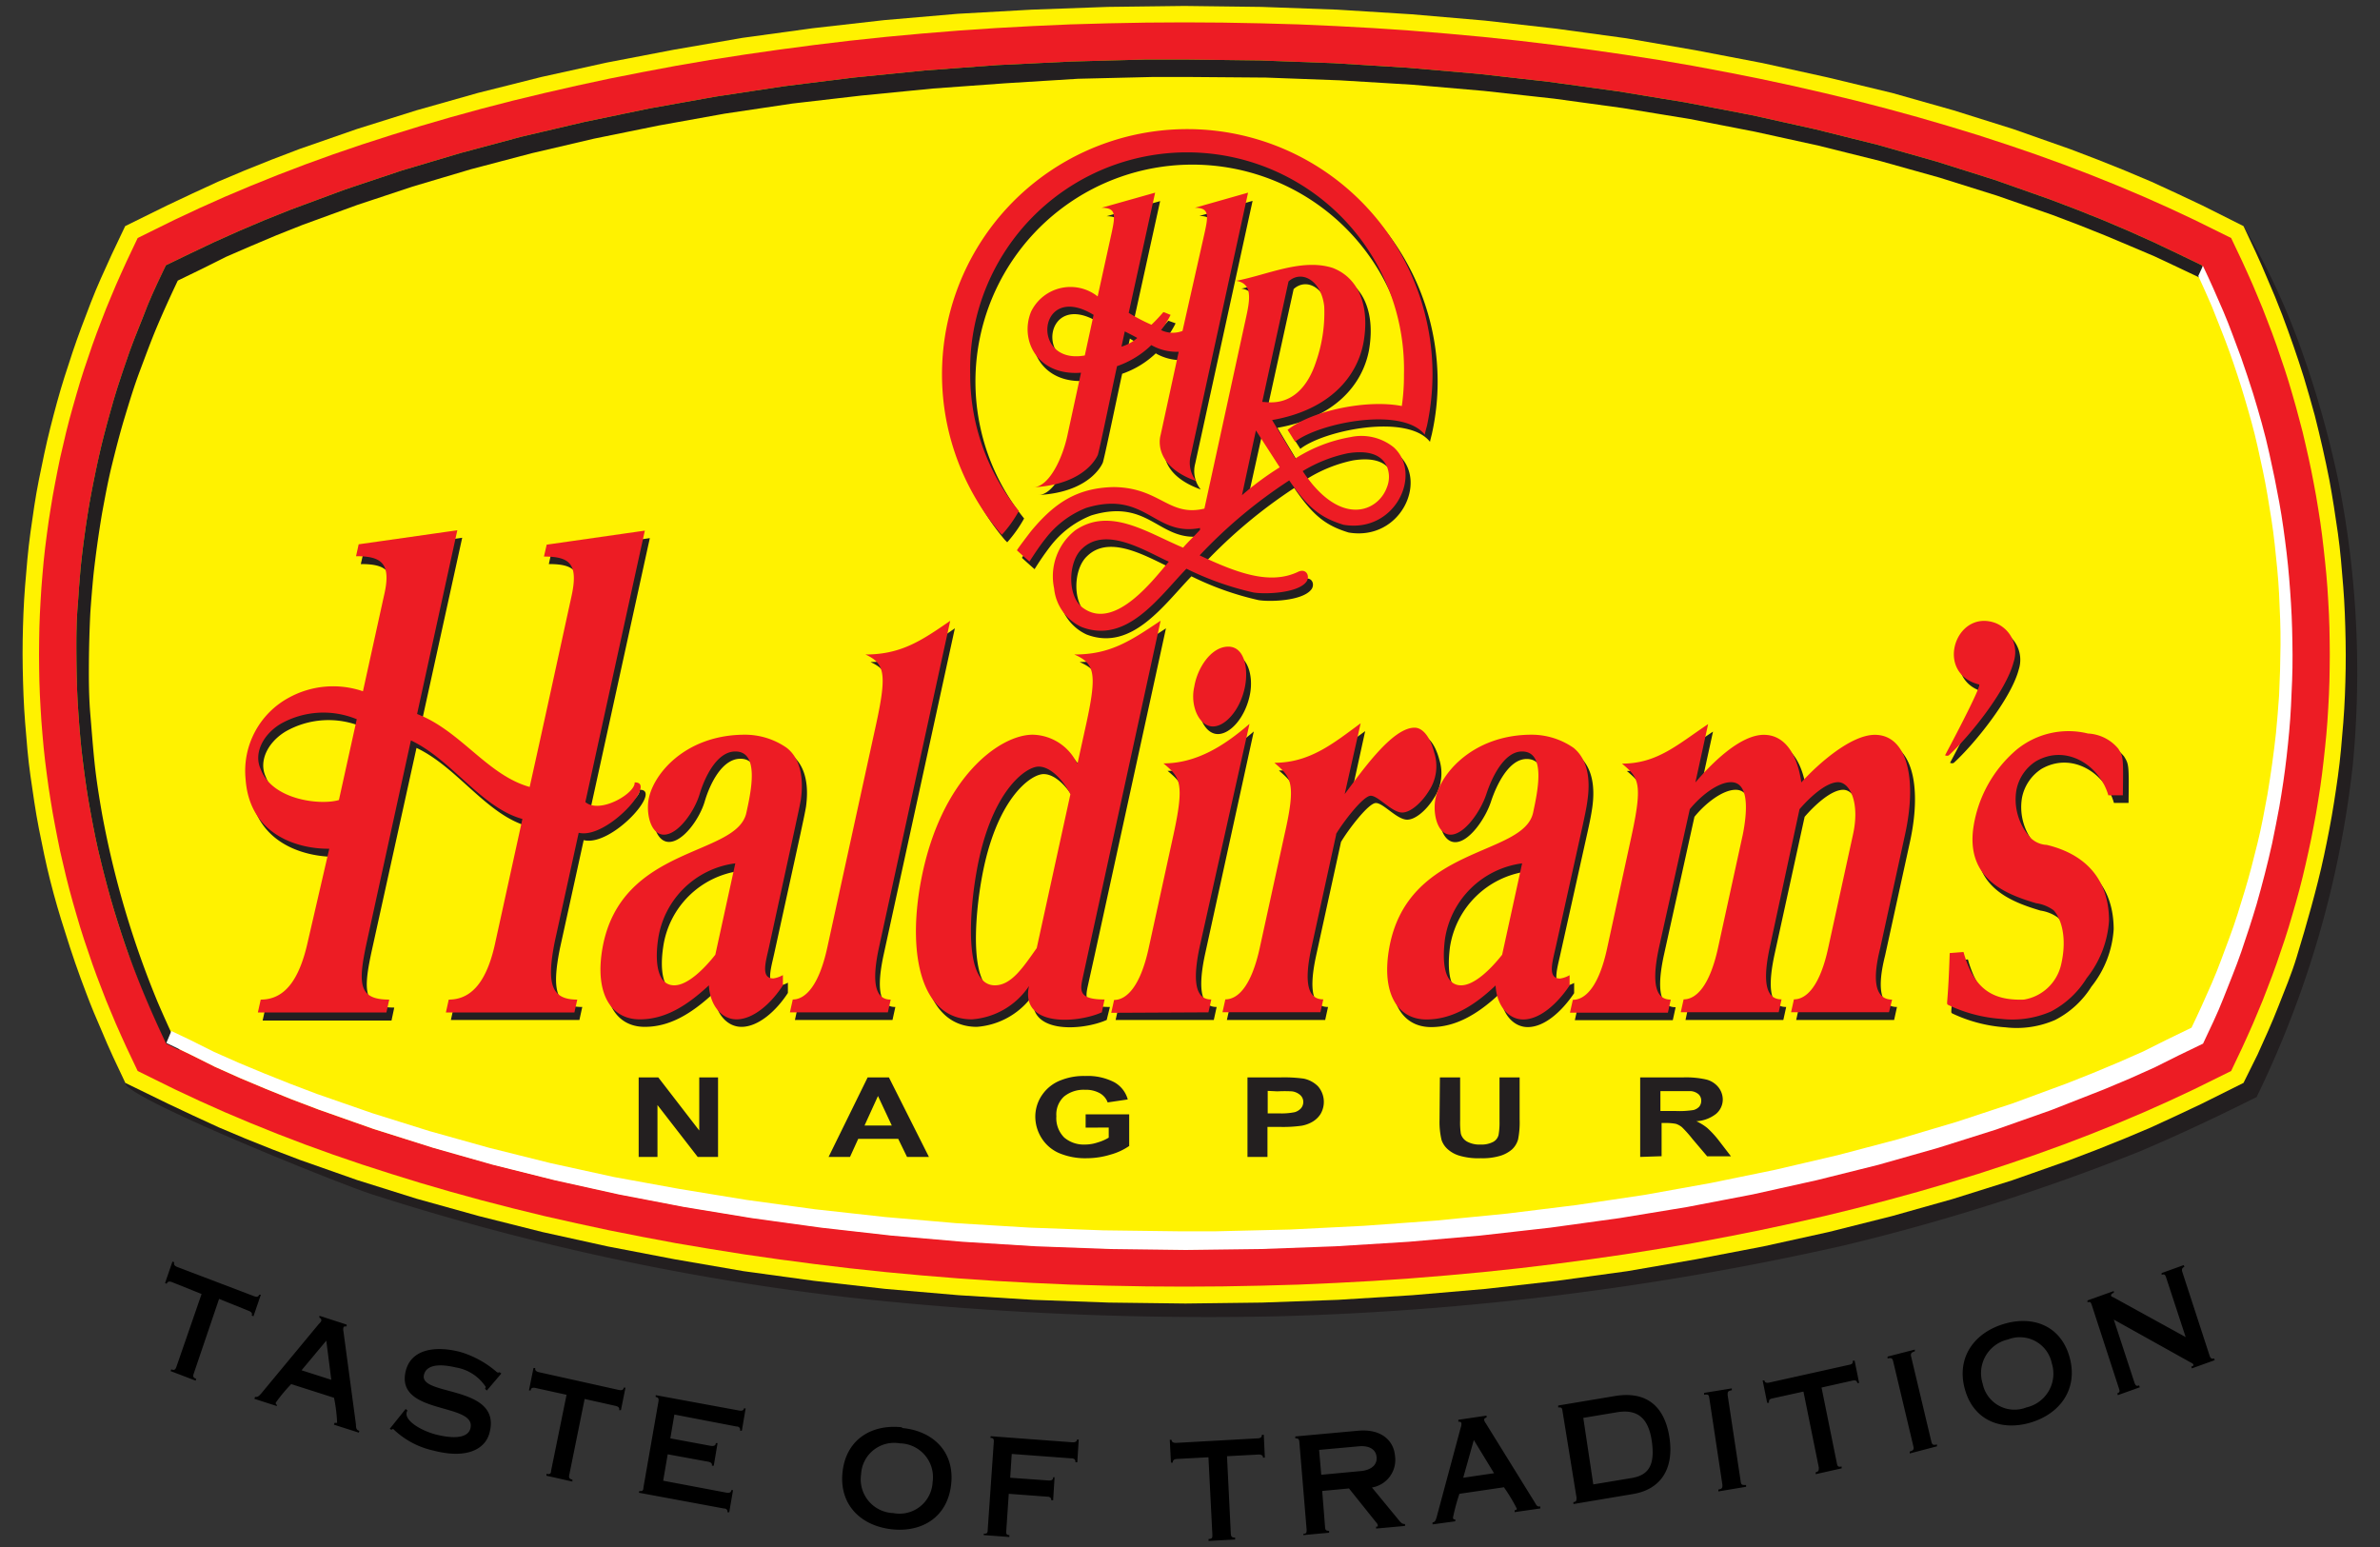 <svg id="Layer_1" data-name="Layer 1" xmlns="http://www.w3.org/2000/svg" width="200" height="130" viewBox="0 0 200 130"><rect x="0" y="0" width="200" height="130" fill="#333333" stroke="none"/><defs><style>.cls-1,.cls-2,.cls-3,.cls-4,.cls-5{fill-rule:evenodd;}.cls-2{fill:#231f20;}.cls-3{fill:#fff200;}.cls-4{fill:#ed1c24;}.cls-5{fill:#fff;}</style></defs><path class="cls-1" d="M183.39,106.89h0c-.08-.24,0-.36.17-.43l-.05-.15-1.86.67,0,.15c.25-.09.3,0,.38.23l1.64,5L177.56,109c-.09,0-.15-.09-.16-.12s0-.17.23-.24l0-.15-2.21.79,0,.16c.23-.09.28,0,.36.23l2.28,7c.08.24.09.33-.14.42l.05.15,1.84-.66-.05-.16c-.23.09-.31,0-.39-.22l-1.74-5.31,6.4,3.57c.18.1.26.12.29.22s-.07.12-.18.16l.05.15,1.92-.69-.05-.15c-.2.07-.3,0-.38-.23Zm-14.65,5.67h0a2.74,2.74,0,0,1,3.68,2,2.91,2.91,0,0,1-2.13,3.71,2.73,2.73,0,0,1-3.68-2A2.9,2.9,0,0,1,168.74,112.56Zm-.36-1.3h0c-2.44.73-4,2.78-3.27,5.46s3.1,3.55,5.54,2.82,4-2.79,3.27-5.47S170.82,110.52,168.38,111.26ZM160.6,114h0c-.06-.25,0-.35.31-.44l0-.15-2.29.59,0,.16c.34-.09.41,0,.47.24l1.7,7.15c.06.24,0,.34-.31.43l0,.16,2.29-.6,0-.16c-.34.09-.41,0-.47-.23Zm-7.53,2.6h0l2.59-.58c.26-.06.38,0,.42.2l.15,0-.38-1.88-.15,0c0,.18,0,.29-.31.35l-6.7,1.49c-.26.06-.39,0-.42-.18l-.15,0,.38,1.88.15,0c0-.2,0-.31.31-.37l2.59-.57,1.29,6.37c0,.25,0,.35-.26.41l0,.16,2.18-.49,0-.16c-.27.07-.35,0-.4-.26Zm-7.89.63h0c0-.25,0-.35.35-.4l0-.16-2.33.38,0,.16c.35-.06.4,0,.44.28l1.1,7.28c0,.25,0,.35-.34.4l0,.16,2.33-.39,0-.15c-.34,0-.41,0-.45-.28Zm-12.13,1.92h0l2.81-.47c1.44-.24,2.61.17,2.94,2.38s-.38,2.93-1.72,3.15l-3.19.53Zm-.57,6.69h0c0,.25,0,.35-.26.39l0,.16,5-.84c2.24-.37,3.48-2,3.07-4.75-.38-2.49-1.8-3.94-4.56-3.49l-4.79.8,0,.16c.26,0,.32,0,.36.29Zm-10.19,2h0l0-.16c-.1,0-.18,0-.19-.15a16.67,16.67,0,0,1,.54-2l3.74-.55a14.47,14.47,0,0,1,1.08,1.79c0,.06,0,.12-.18.14l0,.16,2.16-.31,0-.16c-.23,0-.28,0-.48-.37l-4.1-6.62a.73.73,0,0,1-.14-.28c0-.08,0-.16.2-.21l0-.16-2.37.35,0,.16c.15,0,.24,0,.26.17a1,1,0,0,1-.07.36l-2,7.44c-.11.39-.17.46-.36.5l0,.16Zm.67-3.66h0l.89-3.17,1.7,2.79Zm-12.11-2.34h0l3.32-.3c.79-.08,1.45.19,1.51.91s-.55,1.1-1.34,1.17l-3.31.31Zm.26,3.45h0l2.25-.21,2.25,2.81c.13.15.16.2.17.3s0,.09-.14.1v.16l2.43-.22v-.16c-.23,0-.33-.09-.5-.3L115.29,125a2.35,2.35,0,0,0,1.94-2.64c-.11-1.34-1.2-2.31-3.11-2.13l-5.27.48v.16c.26,0,.32.07.34.32l.61,7.34c0,.25,0,.35-.28.37V129l2.17-.2v-.16c-.26,0-.32-.06-.34-.31Zm-8-2.92h0l2.64-.14c.26,0,.38.07.39.26h.15l-.09-1.92h-.16c0,.19-.09.29-.36.3l-6.84.38c-.26,0-.38-.07-.39-.26h-.15l.1,1.92h.15c0-.19.09-.29.36-.31l2.64-.14.33,6.51c0,.25,0,.34-.32.36v.16l2.23-.12v-.16c-.28,0-.34-.08-.36-.33Zm-19.88-1.54h0c.26,0,.3.12.28.37L83,128.56c0,.25-.06.34-.33.32V129l2.15.16V129c-.24,0-.28-.11-.26-.36l.21-3.11,3.22.24c.26,0,.36.12.35.3h.16l.12-1.93H88.5c0,.21-.13.29-.39.27l-3.22-.23.13-2,5,.37c.26,0,.37.12.35.33h.16l.12-1.91H90.5c0,.16-.13.24-.39.23l-6.86-.51Zm-7.57.46h0a2.84,2.84,0,0,1,2.71,3.26,2.78,2.78,0,0,1-3.3,2.6,2.84,2.84,0,0,1-2.71-3.26A2.78,2.78,0,0,1,75.67,121.3Zm.14-1.35h0c-2.53-.28-4.71,1-5,3.78s1.6,4.51,4.13,4.79,4.7-1,5-3.79S78.33,120.23,75.81,120Zm-22.11,5.5h0l7.12,1.32c.26,0,.35.16.32.32l.15,0,.32-1.86-.15,0c0,.19-.16.26-.42.21l-5.3-1,.38-2.22,3.39.62c.26.05.36.16.32.34l.16,0,.32-1.9-.15,0c0,.2-.16.27-.42.23l-3.4-.63.34-2,5.2,1c.26,0,.36.16.32.36l.15,0,.32-1.88-.15,0c0,.16-.15.23-.41.18l-7-1.29,0,.15c.24.05.27.15.23.4L54.07,125c0,.25-.1.34-.34.29Zm-4.56-7.88h0l2.59.58c.26.06.35.17.31.36l.15,0,.38-1.89-.15,0c0,.18-.16.25-.42.19l-6.7-1.49c-.26-.06-.35-.18-.31-.35l-.15,0-.38,1.88.15,0c0-.2.16-.26.42-.2l2.59.57-1.3,6.38c0,.24-.11.33-.39.26l0,.16,2.18.49,0-.16c-.27-.06-.31-.17-.26-.41Zm-7-2.14h0l-.16-.11s-.07.07-.21,0a8.27,8.27,0,0,0-3.08-1.7c-2.07-.54-4.14-.26-4.59,1.62-.88,3.71,6,2.61,5.44,4.8-.15.62-.95,1-2.89.52-1.36-.36-2.62-1.19-2.47-1.84,0-.09.06-.13.07-.18l-.15-.13-1.34,1.67.13.07c.06,0,.11-.07.17-.05a7,7,0,0,0,3.39,1.81c2.72.71,4.36-.07,4.71-1.55,1-4-6-3-5.52-4.83.17-.7,1-1,2.67-.61a3.73,3.73,0,0,1,2.52,1.64.52.52,0,0,1-.06.15l.15.15Zm-18.88,2.73h0l-1.87-.6.05-.16c.19,0,.27,0,.52-.29l4.84-5.84A.93.93,0,0,0,27,111c0-.12,0-.21-.16-.27l0-.16,2.29.74,0,.15c-.17,0-.25,0-.27.1a.66.66,0,0,0,0,.31l1.05,7.82c0,.39.07.48.29.55l-.05.15-2.09-.67.05-.15c.13,0,.2,0,.22,0a13.33,13.33,0,0,0-.26-2.11l-3.6-1.15a13.64,13.64,0,0,0-1.29,1.55.17.17,0,0,0,.11.21Zm2.09-3h0l2.08-2.49.42,3.29Zm-6.93-6,2.48,1c.25.1.33.22.26.4l.15.06.62-1.81-.14,0c-.06.17-.19.22-.44.12l-6.44-2.45c-.25-.1-.32-.22-.26-.4l-.15-.05-.62,1.8.14.06c.06-.18.2-.23.44-.14l2.49,1-2.12,6.13c-.09.23-.16.3-.43.2l-.05.15,2.1.8.05-.15c-.27-.1-.29-.21-.21-.44Z"/><path class="cls-2" d="M188.53,19h0a59.63,59.63,0,0,1,4.62,9.72,84.36,84.36,0,0,1,3.38,11.83,82.12,82.12,0,0,1,1.18,23.78,85.11,85.11,0,0,1-8.08,27.86c-3.24,1.62-6.46,3.14-9.8,4.56a180.8,180.8,0,0,1-24.92,7.92,245.51,245.51,0,0,1-47.81,5.95,277.84,277.84,0,0,1-34.85-1.49,208.77,208.77,0,0,1-41-8.77c-3.06-1-20.41-8-20.72-9.31h0c-.7-1.47-1.18-2.93-1.83-4.41-.44-1-.85-2-1.26-3.07-.65-1.73-1.26-3.47-1.81-5.23C5.2,76.88,4.8,75.46,4.44,74s-.67-2.9-1-4.36-.5-3-.71-4.44-.33-3-.45-4.5-.17-3-.2-4.57,0-3.06.07-4.59.18-3,.32-4.54.36-3,.59-4.47.52-2.94.83-4.4S4.61,35.26,5,33.83,5.84,31,6.31,29.59s1-2.78,1.54-4.16S9,22.72,9.6,21.38L10.74,19l3.31-1.53,2.12-1,2.17-1,2.23-1,2.27-.91,2.33-.89L30,11.05l5-1.57L40.11,8l5.33-1.34,5.49-1.21,5.63-1.08,5.79-.95,5.91-.82,6-.68,6.16-.53L86.72,1,93.08.79,99.53.71,106,.79l6.36.23,6.26.39,6.16.53,6,.68,5.91.82,5.78.95,5.64,1.08,5.49,1.21L159,8l5.16,1.46,5,1.57,4.8,1.69,2.33.89,2.27.91,2.23,1,2.17,1,2.12,1L188.53,19h0"/><path class="cls-3" d="M99.53.5,106,.58l6.36.23,6.26.39,6.16.53,6,.68,5.91.81,5.78,1,5.64,1.08,5.49,1.21L159,7.81l5.16,1.46,5,1.57,4.8,1.69,2.33.89,2.27.91,2.23.94,2.17,1,2.12,1L188.53,19c.7,1.47,1.39,2.93,2,4.41.44,1,.85,2,1.26,3.07.65,1.73,1.26,3.47,1.81,5.23.32,1.07.63,2.14.92,3.21.46,1.81.87,3.61,1.23,5.44.27,1.48.5,2.95.71,4.44s.33,3,.45,4.5.17,3,.2,4.57,0,3.06-.06,4.59-.19,3-.33,4.54-.36,3-.59,4.47-.52,2.94-.83,4.4-.68,2.89-1.07,4.32S193.43,79,193,80.42s-1,2.77-1.54,4.15-1.14,2.71-1.75,4.05L188.53,91,185,92.76l-2.12,1-2.17,1-2.23.94-2.27.91-2.33.89-4.8,1.69-5,1.57L159,102.19l-5.33,1.34-5.49,1.21-5.64,1.08-5.78,1-5.91.81-6,.68-6.16.53-6.26.39-6.36.23-6.45.08-6.45-.08-6.36-.23-6.26-.39-6.16-.53-6-.68-5.91-.81-5.79-1-5.63-1.08-5.49-1.21-5.33-1.34L35,100.73l-5-1.57-4.8-1.69-2.33-.89-2.27-.91-2.23-.94-2.17-1-2.12-1L10.53,91c-.7-1.47-1.39-2.93-2-4.41-.44-1-.86-2-1.26-3.07q-1-2.6-1.81-5.23C5,76.88,4.59,75.46,4.22,74s-.66-2.9-.95-4.36-.5-3-.71-4.44-.33-3-.45-4.5-.17-3-.2-4.57,0-3.06.06-4.59.19-3,.33-4.54.36-3,.58-4.47.53-2.94.84-4.4.68-2.89,1.07-4.32S5.63,31,6.1,29.59s1-2.78,1.53-4.16,1.15-2.71,1.76-4.05L10.52,19l3.53-1.74,2.12-1,2.17-1,2.23-.94,2.27-.91,2.33-.89L30,10.84l5-1.57,5.16-1.46,5.33-1.34,5.49-1.21,5.63-1.08,5.79-1,5.91-.81,6-.68,6.16-.53L86.72.81,93.08.58Z"/><polygon class="cls-4" points="99.53 1.88 102.75 1.9 105.94 1.96 109.12 2.05 112.27 2.19 115.4 2.36 118.5 2.57 121.57 2.82 124.62 3.1 127.64 3.42 130.63 3.78 133.58 4.17 136.51 4.59 139.4 5.04 142.25 5.53 145.07 6.06 147.85 6.61 150.6 7.2 153.31 7.82 155.97 8.46 158.59 9.14 161.18 9.85 163.72 10.59 166.21 11.35 168.66 12.15 171.06 12.97 173.41 13.82 175.71 14.7 177.97 15.61 180.17 16.54 182.32 17.5 184.41 18.48 187.49 20 188.42 21.96 188.87 22.95 189.31 23.94 189.73 24.94 190.15 25.95 190.54 26.96 190.93 27.98 191.3 29 191.65 30.03 192 31.06 192.33 32.1 192.64 33.15 192.94 34.2 193.22 35.25 193.5 36.31 193.75 37.38 193.99 38.44 194.22 39.52 194.43 40.6 194.63 41.68 194.81 42.77 194.98 43.86 195.13 44.96 195.26 46.06 195.38 47.16 195.49 48.27 195.58 49.38 195.65 50.5 195.71 51.62 195.75 52.74 195.77 53.87 195.78 55 195.77 56.13 195.75 57.26 195.71 58.38 195.65 59.5 195.58 60.62 195.49 61.73 195.38 62.84 195.26 63.94 195.13 65.04 194.98 66.14 194.81 67.23 194.63 68.32 194.43 69.4 194.22 70.48 193.99 71.56 193.75 72.63 193.5 73.69 193.23 74.75 192.94 75.81 192.64 76.85 192.33 77.9 192 78.94 191.65 79.97 191.3 81 190.93 82.02 190.54 83.04 190.15 84.05 189.73 85.06 189.31 86.06 188.87 87.05 188.42 88.04 187.49 90 184.41 91.52 182.32 92.5 180.17 93.46 177.97 94.39 175.71 95.3 173.41 96.18 171.06 97.03 168.66 97.85 166.21 98.65 163.72 99.41 161.18 100.15 158.59 100.86 155.97 101.54 153.31 102.19 150.6 102.8 147.85 103.39 145.07 103.94 142.25 104.47 139.4 104.95 136.51 105.41 133.58 105.83 130.63 106.22 127.64 106.58 124.62 106.9 121.57 107.18 118.5 107.43 115.4 107.64 112.27 107.81 109.12 107.95 105.94 108.04 102.75 108.1 99.53 108.12 96.31 108.1 93.11 108.04 89.94 107.95 86.79 107.81 83.66 107.64 80.56 107.43 77.48 107.18 74.44 106.9 71.42 106.58 68.43 106.22 65.48 105.83 62.55 105.41 59.66 104.95 56.81 104.47 53.99 103.94 51.2 103.39 48.46 102.8 45.75 102.19 43.09 101.54 40.46 100.86 37.88 100.15 35.34 99.41 32.85 98.64 30.4 97.85 28 97.03 25.65 96.18 23.35 95.3 21.09 94.39 18.89 93.46 16.74 92.5 14.65 91.52 11.57 90 10.64 88.04 10.19 87.05 9.75 86.06 9.33 85.06 8.91 84.05 8.52 83.04 8.13 82.02 7.76 81 7.41 79.97 7.06 78.94 6.73 77.9 6.42 76.85 6.12 75.81 5.83 74.75 5.56 73.69 5.31 72.63 5.06 71.56 4.84 70.48 4.63 69.4 4.43 68.32 4.25 67.23 4.08 66.14 3.93 65.04 3.79 63.94 3.67 62.84 3.57 61.73 3.48 60.62 3.41 59.5 3.35 58.38 3.31 57.26 3.29 56.13 3.28 55 3.29 53.87 3.31 52.74 3.35 51.62 3.41 50.5 3.48 49.38 3.57 48.27 3.67 47.16 3.79 46.06 3.93 44.96 4.08 43.86 4.25 42.77 4.43 41.68 4.63 40.6 4.84 39.52 5.06 38.45 5.31 37.38 5.56 36.31 5.83 35.25 6.12 34.2 6.42 33.15 6.73 32.1 7.06 31.06 7.41 30.03 7.76 29 8.13 27.98 8.52 26.96 8.91 25.95 9.33 24.94 9.75 23.94 10.19 22.95 10.64 21.96 11.57 20 14.65 18.48 16.74 17.5 18.89 16.54 21.09 15.61 23.35 14.7 25.65 13.82 28 12.97 30.4 12.15 32.85 11.36 35.34 10.59 37.88 9.85 40.46 9.14 43.09 8.46 45.75 7.82 48.46 7.2 51.2 6.61 53.99 6.06 56.81 5.53 59.66 5.04 62.55 4.59 65.48 4.17 68.43 3.78 71.42 3.42 74.44 3.1 77.48 2.82 80.56 2.57 83.66 2.36 86.79 2.19 89.94 2.05 93.11 1.96 96.31 1.9 99.53 1.88"/><path class="cls-3" d="M99.53,5l6.34.08,6.25.23,6.15.38,6,.52,5.93.67,5.8.8,5.66.93,5.52,1.06,5.36,1.19,5.21,1.3,5,1.42,4.85,1.53,4.65,1.64,2.26.86,2.2.88,2.14.91,2.1.94,2,.95,2.07,1c.6,1.26,1.16,2.53,1.71,3.81s1,2.59,1.5,3.9c.35,1,.68,2,1,3,.51,1.68,1,3.36,1.37,5.06.31,1.37.59,2.75.84,4.13s.44,2.79.61,4.2.28,2.84.37,4.26.12,2.88.13,4.32-.06,2.88-.13,4.32-.21,2.84-.37,4.26-.37,2.8-.61,4.2c-.19,1-.39,2.07-.61,3.1-.38,1.71-.82,3.4-1.3,5.09-.4,1.34-.83,2.66-1.29,4s-1,2.61-1.5,3.9-1.12,2.55-1.71,3.81l-2.07,1-2,1-2.1.94-2.14.9-4.46,1.75-4.65,1.64-4.85,1.53-5,1.42-5.21,1.3-5.36,1.19-5.52,1.06-5.66.93-5.8.8-5.93.67-6,.52-6.15.38-6.25.23-6.34.08-6.34-.08-6.25-.23-6.15-.38-6-.52-5.93-.67-5.8-.8-5.66-.93-5.52-1.06-5.37-1.19-5.2-1.3-5-1.42L31.4,94.87l-4.65-1.64-2.26-.86-2.2-.89-2.14-.9-2.1-.94-2-1-2.07-1q-.9-1.89-1.71-3.81T10.73,80c-.46-1.32-.89-2.64-1.29-4s-.74-2.7-1.07-4.06-.59-2.75-.84-4.13-.44-2.79-.61-4.2-.28-2.84-.37-4.26S6.43,56.44,6.42,55s0-2.88.13-4.32c.07-1.07.15-2.13.25-3.2.19-1.76.43-3.51.73-5.26.25-1.38.53-2.76.84-4.13S9.05,35.38,9.44,34s.83-2.66,1.29-4,1-2.61,1.5-3.9,1.11-2.55,1.71-3.81l2.07-1,2-.95,2.1-.94,2.14-.91,2.2-.88,4.56-1.69,4.75-1.59,4.94-1.47,5.11-1.37,5.29-1.24,5.44-1.13,5.59-1,5.74-.87,5.86-.73,6-.6,6.09-.45,6.21-.3L96.35,5Z"/><path class="cls-2" d="M99.53,5l6.34.08,6.25.23,3.72.23,2.43.15,6,.52,5.93.67,5.8.8,5.66.93,5.52,1.06,5.36,1.19,5.21,1.3,5,1.42,4.85,1.53,4.65,1.64,2.26.86,2.2.88,2.14.91,2.1.94,2,.95,2.07,1c.25.53.49,1.05.73,1.58l0-.11-2.7-1.28-2-.94L179,20.67l-2.14-.9-2.18-.87-2.24-.85-4.63-1.61L163,14.93l-5-1.4-5.18-1.29-5.33-1.17L142,10l-5.63-.92-5.77-.79-5.89-.65-6-.52-6.12-.37-6.21-.23L100,6.47l-3.16,0-6.26.15L84.45,7l-6.06.44-6,.59L66.6,8.7l-5.7.85-5.56,1-5.41,1.1-5.26,1.23-5.09,1.34-4.91,1.46L30,17.23,25.42,18.9l-2.19.87-2.13.9L19,21.58l-2,1-2.06,1c-.59,1.24-1.16,2.49-1.7,3.76s-1,2.54-1.49,3.84-.88,2.6-1.28,3.92-.74,2.66-1.07,4-.58,2.71-.83,4.07c-.29,1.73-.53,3.45-.72,5.18-.1,1.06-.19,2.11-.26,3.16-.07,1.42-.11,2.83-.12,4.26s0,2.83.12,4.25.22,2.8.37,4.2.37,2.76.61,4.14a78.44,78.44,0,0,0,4.67,15.83c.54,1.26,1.25,2.83,1.84,4.06l-1.12-.55q-.9-1.89-1.71-3.81T10.73,80c-.46-1.32-.89-2.64-1.29-4s-.74-2.7-1.07-4.06-.59-2.75-.84-4.13-.44-2.79-.61-4.2-.28-2.84-.37-4.26S6.43,56.44,6.42,55s0-2.88.13-4.32c.07-1.07.15-2.13.25-3.2.19-1.76.43-3.51.73-5.26.25-1.38.53-2.76.84-4.13S9.05,35.38,9.44,34s.83-2.66,1.29-4,1-2.61,1.5-3.9,1.11-2.55,1.71-3.81l2.07-1,2-.95,2.1-.94,2.14-.91,2.2-.88,4.56-1.69,4.75-1.59,4.94-1.47,5.11-1.37,5.29-1.24,5.44-1.13,5.59-1,5.74-.87,5.86-.73,6-.6,6.09-.45,6.21-.3L96.35,5Z"/><path class="cls-5" d="M185.12,22.34c.6,1.26,1.16,2.53,1.71,3.81s1,2.59,1.5,3.9c.35,1,.68,2,1,3,.51,1.68,1,3.36,1.37,5.06.31,1.37.59,2.75.84,4.13s.44,2.79.61,4.2.28,2.84.37,4.26.12,2.88.13,4.32-.06,2.88-.13,4.32-.21,2.84-.37,4.26-.37,2.8-.61,4.2c-.19,1-.39,2.07-.61,3.1-.38,1.71-.82,3.4-1.3,5.09-.4,1.34-.83,2.66-1.29,4s-1,2.61-1.5,3.9-1.12,2.55-1.71,3.81l-2.07,1-2,1-2.1.94-2.14.9-4.46,1.75-4.65,1.64-4.85,1.53-5,1.42-5.21,1.3-5.36,1.19-5.52,1.06-5.66.93-5.8.8-5.93.67-6,.52-6.15.38-6.25.23-6.34.08-6.34-.08-6.25-.23-6.15-.38-6-.52-5.93-.67-5.8-.8-5.66-.93-5.52-1.06-5.37-1.19-5.2-1.3-5-1.42L31.4,94.87l-4.65-1.64-2.26-.86-2.2-.89-2.14-.9-2.1-.94-2-1-2.07-1,.42-1,1.6.76,2,1,2.08.92,2.14.89,2.18.87,2.24.85,4.63,1.61,4.82,1.51,5,1.4,5.17,1.29,5.34,1.17,5.49,1,5.63.92,5.77.79,5.89.65,6,.52,6.12.37,6.21.23,6.31.08,3.16,0,6.26-.15,6.17-.31,6.06-.44,6-.59,5.83-.72,5.71-.85,5.56-1,5.41-1.11,5.26-1.23,5.08-1.34,4.91-1.46,4.73-1.56,4.53-1.67,2.19-.87,2.13-.89,2.09-.92,2-1,2.06-1c.6-1.24,1.16-2.49,1.71-3.75s1-2.55,1.49-3.85.88-2.6,1.28-3.92.74-2.66,1.07-4,.58-2.71.83-4.07c.29-1.73.53-3.45.72-5.18.1-1.06.19-2.11.26-3.16.07-1.42.11-2.83.12-4.26s-.05-2.83-.12-4.25-.22-2.8-.37-4.2-.38-2.76-.61-4.14-.53-2.71-.83-4.07-.68-2.67-1.07-4-.82-2.62-1.28-3.92-1-2.57-1.49-3.84c-.34-.79-.74-1.69-1.14-2.56Z"/><path class="cls-2" d="M139.53,93.36h1.25a7.73,7.73,0,0,0,1.53-.08,1,1,0,0,0,.48-.28.78.78,0,0,0,.17-.5.72.72,0,0,0-.23-.55,1.14,1.14,0,0,0-.64-.26c-.14,0-.55,0-1.24,0h-1.32Zm-1.7,3.86h0V90.54h3.57a7.63,7.63,0,0,1,2,.18,1.9,1.9,0,0,1,1,.64,1.68,1.68,0,0,1,.37,1,1.58,1.58,0,0,1-.56,1.24,2.94,2.94,0,0,1-1.66.62,4.3,4.3,0,0,1,.91.56,8.05,8.05,0,0,1,1,1.09l1,1.3h-2l-1.23-1.45a10.35,10.35,0,0,0-.89-1,1.6,1.6,0,0,0-.51-.28,4.23,4.23,0,0,0-.86-.07h-.34v2.79ZM121,90.54h1.7v3.62a6.23,6.23,0,0,0,.06,1.11,1.09,1.09,0,0,0,.52.66,2.14,2.14,0,0,0,1.12.25,2.11,2.11,0,0,0,1.09-.23.91.91,0,0,0,.44-.58,5.92,5.92,0,0,0,.08-1.14V90.54h1.69v3.51a7.42,7.42,0,0,1-.13,1.7,1.82,1.82,0,0,1-.51.84,2.74,2.74,0,0,1-1,.54,5.17,5.17,0,0,1-1.62.2,5.63,5.63,0,0,1-1.82-.22,2.56,2.56,0,0,1-1-.57,1.81,1.81,0,0,1-.48-.74,6.52,6.52,0,0,1-.17-1.7Zm-14.47,1.13h0v1.89h.92a5.65,5.65,0,0,0,1.35-.1,1.14,1.14,0,0,0,.53-.33.81.81,0,0,0,.19-.52.77.77,0,0,0-.27-.6,1.29,1.29,0,0,0-.68-.3,10.84,10.84,0,0,0-1.22,0Zm-1.7,5.55h0V90.54h2.72a12.12,12.12,0,0,1,2,.1,2.35,2.35,0,0,1,1.21.65,2,2,0,0,1,.2,2.34,2,2,0,0,1-.71.66,2.73,2.73,0,0,1-.88.31,11.14,11.14,0,0,1-1.76.1h-1.1v2.52ZM91.23,94.76h0V93.64h3.66V96.3a5.11,5.11,0,0,1-1.55.72,6.89,6.89,0,0,1-2,.31A5.65,5.65,0,0,1,89,96.9a3.27,3.27,0,0,1-1.47-1.26A3.39,3.39,0,0,1,87,93.86,3.21,3.21,0,0,1,87.58,92a3.35,3.35,0,0,1,1.61-1.24,5.15,5.15,0,0,1,2-.34,4.86,4.86,0,0,1,2.44.52,2.37,2.37,0,0,1,1.14,1.45l-1.69.25a1.45,1.45,0,0,0-.67-.78,2.37,2.37,0,0,0-1.22-.28,2.61,2.61,0,0,0-1.77.56,2.05,2.05,0,0,0-.65,1.66,2.3,2.3,0,0,0,.66,1.79,2.53,2.53,0,0,0,1.74.59A3.32,3.32,0,0,0,92.25,96a3.74,3.74,0,0,0,.92-.4v-.85Zm-16.29-.18h0L73.78,92.1l-1.13,2.48Zm3.12,2.64H76.22l-.74-1.52H72.12l-.69,1.52h-1.8l3.28-6.68H74.7Zm-24.39,0V90.54h1.65L58.76,95V90.54h1.58v6.68H58.63l-3.38-4.36v4.36Z"/><path class="cls-2" d="M97.18,29.64h0a7.75,7.75,0,0,1-2.88,1.77c-.24,1.05-1.39,6.63-1.62,7.45,0,0-.94,2.51-5.45,2.74,1.32,0,2.5-2.42,2.92-4.51L91.26,32c-3.65.29-5.17-2.72-4.2-5.11a3.69,3.69,0,0,1,5.6-1.3l1.08-4.88c.41-1.86.56-2.54-.75-2.54l4.5-1.27L95.27,27a16.82,16.82,0,0,0,1.91,1,12.33,12.33,0,0,0,1-1.05l.61.22a7.58,7.58,0,0,1-.8,1.28,2.32,2.32,0,0,0,1.8.08l1.72-7.84c.41-1.84.57-2.54-.73-2.54l4.48-1.27-4.82,22.07a2.45,2.45,0,0,0,.46,2.18c-3.82-1.37-3-3.87-3-3.87l1.52-7a4.26,4.26,0,0,1-2.29-.56M87.05,45.29h0c-.06.08-1.2,1.56-1.17,1.59.36.33.68.62,1.06.95a22.81,22.81,0,0,1,1.33-1.93,8.06,8.06,0,0,1,3.44-2.59c5-1.52,5.7,2.45,9.55,1.7,0,.23,0,0,0,.16-.52.55-1,1-1.42,1.48-3-1.24-6.13-3.45-9.07-1.45A4.92,4.92,0,0,0,89,50.07a4,4,0,0,0,2.31,3.25c3.79,1.45,6.46-2.46,8.81-4.89a25.05,25.05,0,0,0,5.64,2c1,.16,3.61.06,4.39-.84.4-.42.12-1.2-.6-.91-2.35,1.14-5.09.15-8.32-1.37a42.24,42.24,0,0,1,7.53-6.3c1.57,2.31,2.64,3.15,4.57,3.74,4.36.73,6.66-4.3,4.21-6.51a4.34,4.34,0,0,0-3.63-.87,12.84,12.84,0,0,0-4.64,1.8l-1.92-3.22c4.89-.86,7.13-3.68,7.68-6.46.54-3-.32-5.47-2.6-6.33-2.6-.82-5.47.59-8.11,1.09,1.47.21,1.14,1.71.81,3.21-.21,1-2.37,10.9-3.47,15.93-3,.71-3.72-1.78-7.63-1.81C90.92,41.6,89,42.91,87.05,45.29Zm17.73-3h0L106,36.77l2,3.1A26.17,26.17,0,0,0,104.78,42.25Zm1.71-7.88h0l2.22-10.12c1.1-1,2.75-.08,3,2.1A12.31,12.31,0,0,1,111,31c-.68,2.1-2,3.56-4.1,3.4ZM96,29h0a3.35,3.35,0,0,1-1.33.73l.28-1.28C95.24,28.66,95.77,28.9,96,29Zm-3.67-1.94h0l-.74,3.42C86.94,31.34,87.63,24.21,92.32,27.09Zm6.32,20.74h0c-1.27,1.42-4.47,5.77-7.16,3.93-1.43-1-1.3-3.94-.13-5C93.35,44.79,96.71,47,98.64,47.83Zm19.58-13.08h0c-2.88-.57-7.51.36-9.6,2l.64,1c2-1.57,9-3,10.9-.59,0-.07.17-.7.17-.73a20.16,20.16,0,0,0,.47-4.36A20.61,20.61,0,1,0,84.44,45.37l.2.2a11.08,11.08,0,0,0,1.42-2h0a18.23,18.23,0,1,1,32.37-11.49A17.91,17.91,0,0,1,118.22,34.75Zm-8.33,5.48a11.87,11.87,0,0,1,3.79-1.51c1.18-.19,2.72-.17,3.29,1.12a2.33,2.33,0,0,1,0,1.74C116.24,43.59,113.07,45,109.89,40.23Z"/><path class="cls-2" d="M133.39,70h0c.16-.72.32-1.46.42-2.18.21-1.52.09-3.29-1.18-4.34a6.12,6.12,0,0,0-3.53-1.1c-5.08,0-7.89,3.49-8.12,5.67-.14,1.27.31,2.72,1.31,2.72,1.18,0,2.54-2,3-3.4s1.5-3.59,3-3.59c2.06,0,1.32,3.38.93,5.16-.81,3.67-10.54,2.65-12.1,11.37-.67,3.77.68,6,3.14,6,2,0,3.85-1,5.81-2.85.09,1.71,1.09,2.85,2.31,2.85,1.41,0,2.86-1.31,3.9-2.85v-.86a2.43,2.43,0,0,1-.8.27c-1.09,0-.64-1.4-.36-2.67Zm36.49-6.37h0a6.91,6.91,0,0,1,6.05-1.36,3.58,3.58,0,0,1,2.56,1.29c.41.67.42.68.38,3.91h-1.23c-.69-2.46-3.49-4.34-6.08-2.86a3.73,3.73,0,0,0-1.65,2.46,4.76,4.76,0,0,0,1.22,4,2.12,2.12,0,0,0,1.26.65c2.18.51,5.21,1.95,5.23,6.36a8.58,8.58,0,0,1-1.87,4.83,7.75,7.75,0,0,1-3.05,2.8,8.05,8.05,0,0,1-4.17.62,12.39,12.39,0,0,1-4.48-1.17c-.18-.14,0,.09.14-4.36l1.18-.18c.84,3,2.34,4.11,5.08,4a3.83,3.83,0,0,0,3.1-2.85c.59-2.37,0-4-.6-4.65a3.34,3.34,0,0,0-1.48-.6c-2.43-.73-6-2-5.24-6.55A10.71,10.71,0,0,1,169.88,63.63Zm-3.15-5.48h0c.27.1-2.86,5.95-2.86,5.95s.18.09.32,0c1.73-1.58,4.81-5.39,5.45-7.83a2.65,2.65,0,0,0-1.57-3.3C164.74,51.8,163,57.2,166.73,58.15ZM142.39,68.64h0c.91-1.13,2.37-2.27,3.46-2.27,1.63,0,1.32,2.74,1,4.38l-2.09,9.55c-.69,3.19-1.82,4.32-2.89,4.32l-.23,1.09h8.22l.24-1.09c-.91,0-1.77-.66-1-4.32l2.55-11.66c.86-1,2.24-2.27,3.24-2.27s1.84,1.75,1.27,4.38l-2.09,9.55c-.7,3.19-1.82,4.32-2.89,4.32l-.24,1.09h8.23l.24-1.09c-.91,0-1.92-.66-1-4.32l2.09-9.55c1.06-4.86.1-8.37-2.53-8.37-2,0-4.75,2.4-6.18,4-.32-2.27-1.34-4-3.16-4-2,0-4.4,2.4-5.75,4l1.07-4.9c-2.59,1.72-4.27,3.31-7.24,3.31,1.38,1.17,1.78,1.58.82,6l-2.06,9.53c-.69,3.19-1.82,4.32-2.89,4.32l-.24,1.09h8.23l.24-1.09c-.91,0-1.78-.66-1-4.32Zm-29.7,2.11h0L110.6,80.3c-.8,3.66.08,4.32,1,4.32l-.24,1.09H103.1l.24-1.09c1.07,0,2.19-1.13,2.89-4.32l2.09-9.55c1-4.38.54-4.8-.85-6,3,0,5-1.67,7.25-3.31l-1.29,5.9c1.49-2,4-5.58,5.86-5.58.8,0,1.38,1,1.66,2.07a3.78,3.78,0,0,1-.44,3.22c-.61,1-1.55,1.83-2.26,1.83-.86,0-2-1.4-2.63-1.4S113.28,69.75,112.69,70.75ZM100.78,58.34h0c.25-1.55,1.38-3.32,2.81-3.36,1.27.08,1.75,1.84,1.45,3.36-.39,2-1.73,3.45-2.81,3.34S100.47,59.9,100.78,58.34ZM102,85.71h0l.24-1.09c-.91,0-1.76-.66-1-4.32l4.12-18.83c-2,1.72-4.38,3.31-7.24,3.31,1.38,1.17,1.8,1.59.84,6L96.89,80.3c-.69,3.19-1.84,4.32-2.9,4.32l-.24,1.09Zm-11-20.93h0l.72-3.31c1-4.32.69-5.09-1-5.84,3,0,4.67-1.11,7.26-2.83l-6,27.5-.57,2.57c-.24,1.09-.23,1.75,1.86,1.75L93,85.71c-2.09.93-6.87,1.23-6.11-2.22a6.34,6.34,0,0,1-4.8,2.8c-4.27,0-5.44-5.44-4.29-11.57C79.38,66,84.39,62.38,87.2,62.38A4.26,4.26,0,0,1,90.94,64.78ZM87.54,80.3h0c-1.13,1.59-2.16,3.14-3.52,3.14-2.68,0-2.09-6.45-1.54-9.53,1.18-6.77,4.13-8.86,5.22-8.86s2.17,1.33,2.67,2.32ZM73.15,55.63h0c1.59.75,1.84,1.55.9,5.84L69.93,80.3c-.69,3.18-1.83,4.32-2.89,4.32l-.24,1.09H75l.24-1.09c-.91,0-1.78-.66-1-4.32l6-27.5C77.9,54.43,76.17,55.63,73.15,55.63ZM67.28,70h0L65.05,80.18c-.28,1.27-.73,2.67.36,2.67a2.5,2.5,0,0,0,.8-.27v.86c-1,1.54-2.5,2.85-3.9,2.85-1.23,0-2.23-1.14-2.32-2.85-2,1.86-3.81,2.85-5.81,2.85-2.45,0-3.8-2.21-3.13-6,1.55-8.72,11.29-7.7,12.09-11.37.39-1.78,1.13-5.16-.92-5.16-1.55,0-2.57,2.13-3,3.59s-1.82,3.4-3,3.4c-1,0-1.45-1.45-1.32-2.72.23-2.18,3-5.67,8.13-5.67a6.17,6.17,0,0,1,3.53,1.1c1.27,1.05,1.38,2.82,1.17,4.34C67.6,68.54,67.43,69.28,67.28,70ZM60.54,80.86h0c-1,1.28-2.36,2.58-3.45,2.58-1.46,0-1.64-2-1.36-3.86a7.52,7.52,0,0,1,6.49-6.4Zm-31.63-13h0c-1.57.46-5.62,0-6.58-2.59-.61-1.3.16-2.89,1.67-3.8a7.28,7.28,0,0,1,6.4-.4ZM28.1,72h0l-1.79,7.76c-.69,3.14-1.92,4.91-4,4.91l-.24,1.09H32.9l.23-1.09c-2.58,0-2.66-1.29-1.86-4.91L35,62.85c3.44,1.62,5.9,5.64,9.37,6.59L42.07,79.71c-.69,3.14-1.87,4.91-3.94,4.91l-.24,1.09h10.8l.24-1.09c-2.18,0-2.6-1.3-1.88-4.91l2-9.11c2.35.58,6.69-4.29,4.7-4.23.09.91-2.92,2.69-4.14,1.65.27-1.19,5-22.85,5-22.8L46.34,46.4l-.22,1c2.15,0,2.91.58,2.31,3.35-1.16,5.26-2.34,10.72-3.52,16-3.57-1-5.8-4.73-9.46-6.13l3.39-15.43L30.55,46.4l-.23,1c2.16,0,3,.58,2.34,3.34l-1.75,8a7.72,7.72,0,0,0-6.23.53A7,7,0,0,0,21,66.15C21.4,71,25.77,72,28.1,72Zm98.55,8.91c-1,1.28-2.36,2.58-3.45,2.58-1.45,0-1.59-2-1.36-3.86a7.57,7.57,0,0,1,6.49-6.4Z"/><path class="cls-4" d="M96.75,29h0a7.79,7.79,0,0,1-2.88,1.77c-.23,1-1.38,6.62-1.61,7.44,0,0-.94,2.51-5.45,2.74,1.32,0,2.5-2.42,2.92-4.51l1.11-5.12c-3.66.28-5.17-2.72-4.2-5.12a3.68,3.68,0,0,1,5.6-1.29L93.32,20c.41-1.86.56-2.54-.75-2.54l4.5-1.27-2.22,10.1a15.38,15.38,0,0,0,1.91,1,14.85,14.85,0,0,0,1-1.06c.07,0,.47.18.61.23a7.58,7.58,0,0,1-.8,1.28,2.27,2.27,0,0,0,1.8.07L101.13,20c.42-1.85.57-2.54-.72-2.54l4.47-1.27-4.81,22.06a2.42,2.42,0,0,0,.46,2.18c-3.82-1.36-3-3.87-3-3.87l1.52-7a4.32,4.32,0,0,1-2.3-.56M86.63,44.65h0c-.07.09-1.2,1.56-1.17,1.6.36.33.68.62,1.05.94.43-.66.85-1.31,1.34-1.92a8,8,0,0,1,3.43-2.59c5-1.52,5.71,2.44,9.56,1.69,0,.23,0,0,0,.16-.52.56-1,1-1.42,1.49-3-1.25-6.14-3.46-9.07-1.45a4.91,4.91,0,0,0-1.77,4.87,4,4,0,0,0,2.31,3.25c3.79,1.45,6.46-2.46,8.81-4.9a25.08,25.08,0,0,0,5.64,2c1,.16,3.61.06,4.39-.84.39-.42.12-1.21-.6-.92-2.36,1.15-5.1.16-8.32-1.36a41,41,0,0,1,7.53-6.3c1.57,2.3,2.64,3.14,4.56,3.73,4.37.73,6.66-4.29,4.22-6.51a4.33,4.33,0,0,0-3.63-.86,12.65,12.65,0,0,0-4.64,1.8L106.9,35.3c4.89-.86,7.13-3.68,7.67-6.46.55-3-.31-5.46-2.59-6.33-2.6-.82-5.47.59-8.11,1.09,1.47.21,1.14,1.71.81,3.22-.22,1-2.37,10.89-3.47,15.92-3,.72-3.72-1.77-7.63-1.81C90.49,41,88.6,42.27,86.63,44.65Zm17.73-3h0l1.18-5.48,2,3.1A25,25,0,0,0,104.36,41.62Zm1.71-7.88h0l2.21-10.12c1.11-1,2.76-.08,3,2.1a12.51,12.51,0,0,1-.69,4.65c-.68,2.09-2,3.56-4.1,3.4ZM95.57,28.4h0a3.57,3.57,0,0,1-1.33.73l.28-1.28C94.82,28,95.35,28.27,95.57,28.4ZM91.9,26.46h0l-.74,3.41C86.52,30.71,87.21,23.58,91.9,26.46ZM98.22,47.2h0C97,48.61,93.74,53,91.06,51.12c-1.43-.95-1.3-3.94-.14-5C92.93,44.16,96.28,46.33,98.22,47.2ZM117.8,34.12h0c-2.89-.57-7.51.36-9.6,2l.63,1c2-1.57,9-3,10.9-.59,0-.08.17-.71.18-.73a21,21,0,0,0,.47-4.36A20.61,20.61,0,1,0,84,44.73l.19.21a10.65,10.65,0,0,0,1.43-2s0,0,0,0a18.07,18.07,0,0,1-4.09-11.48,18.23,18.23,0,1,1,36.45,0A18,18,0,0,1,117.8,34.12Zm-8.33,5.47a12,12,0,0,1,3.79-1.5c1.18-.19,2.72-.17,3.29,1.12a2.3,2.3,0,0,1,0,1.73C115.82,43,112.64,44.37,109.47,39.59Z"/><path class="cls-4" d="M133,69.36h0c.15-.71.32-1.45.41-2.17.21-1.52.1-3.29-1.17-4.34a6.18,6.18,0,0,0-3.53-1.11c-5.08,0-7.9,3.5-8.13,5.68-.13,1.27.32,2.72,1.32,2.72,1.18,0,2.54-2,3-3.4s1.49-3.59,3-3.59c2.05,0,1.31,3.37.93,5.15C128,72,118.29,71,116.74,79.67c-.67,3.77.68,6,3.13,6,2,0,3.86-1,5.81-2.86.09,1.71,1.09,2.86,2.32,2.86,1.4,0,2.86-1.31,3.9-2.86v-.86a2.33,2.33,0,0,1-.8.28c-1.09,0-.64-1.4-.36-2.67ZM169.46,63h0a6.88,6.88,0,0,1,6-1.36,3.53,3.53,0,0,1,2.55,1.28c.42.68.43.69.38,3.91h-1.22c-.7-2.46-3.49-4.35-6.08-2.86a3.69,3.69,0,0,0-1.65,2.46,4.77,4.77,0,0,0,1.22,4A2.07,2.07,0,0,0,172,71c2.18.52,5.21,2,5.23,6.36a8.65,8.65,0,0,1-1.88,4.84,7.72,7.72,0,0,1-3,2.8,8.11,8.11,0,0,1-4.18.62,12.24,12.24,0,0,1-4.47-1.18c-.18-.13,0,.1.14-4.35L165,80c.84,3,2.33,4.1,5.08,4a3.85,3.85,0,0,0,3.1-2.85c.58-2.37,0-4-.6-4.65a3.23,3.23,0,0,0-1.48-.6c-2.44-.73-6-2-5.24-6.55A10.65,10.65,0,0,1,169.46,63Zm-3.15-5.48h0c.27.09-2.86,5.95-2.86,5.95s.18.09.32,0c1.73-1.59,4.81-5.4,5.44-7.83a2.63,2.63,0,0,0-1.56-3.3C164.32,51.17,162.53,56.57,166.31,57.52ZM142,68h0c.91-1.13,2.37-2.27,3.46-2.27,1.63,0,1.32,2.74,1,4.37l-2.09,9.56c-.7,3.19-1.83,4.32-2.89,4.32l-.24,1.08h8.23l.24-1.08c-.91,0-1.78-.66-1-4.32L151.22,68c.86-1,2.24-2.27,3.24-2.27s1.84,1.74,1.26,4.37l-2.09,9.56c-.69,3.19-1.82,4.32-2.88,4.32l-.24,1.08h8.23L159,84c-.91,0-1.92-.66-1-4.32l2.09-9.56c1.06-4.85.1-8.37-2.54-8.37-2,0-4.74,2.41-6.18,4-.32-2.27-1.33-4-3.15-4-2,0-4.4,2.41-5.75,4l1.07-4.9c-2.59,1.73-4.28,3.32-7.24,3.32,1.38,1.16,1.77,1.58.82,6l-2.07,9.53c-.69,3.19-1.82,4.32-2.88,4.32l-.24,1.08h8.23L140.4,84c-.91,0-1.78-.66-1-4.32Zm-29.71,2.1h0l-2.09,9.56c-.8,3.66.08,4.32,1,4.32l-.24,1.08h-8.23l.24-1.08c1.07,0,2.19-1.13,2.89-4.32l2.09-9.56c1-4.38.53-4.8-.86-6,3,0,5-1.67,7.25-3.32L113,66.73c1.5-2,4-5.58,5.87-5.58.79,0,1.38,1,1.65,2.08a3.75,3.75,0,0,1-.43,3.21c-.61,1-1.55,1.84-2.26,1.84-.87,0-2-1.41-2.64-1.41S112.85,69.11,112.26,70.11ZM100.36,57.7h0c.25-1.54,1.38-3.31,2.8-3.36s1.76,1.84,1.46,3.36c-.39,2-1.74,3.46-2.82,3.34S100,59.26,100.36,57.7Zm1.19,27.37h0l.24-1.08c-.91,0-1.76-.66-1-4.32L105,60.83c-2,1.73-4.37,3.32-7.23,3.32,1.38,1.16,1.8,1.58.84,6l-2.09,9.56c-.7,3.19-1.85,4.32-2.9,4.32l-.24,1.08Zm-11-20.92h0l.73-3.32c.94-4.31.69-5.09-1-5.83,3,0,4.67-1.11,7.25-2.84l-6,27.51-.56,2.57c-.24,1.09-.23,1.75,1.85,1.75l-.23,1.08c-2.1.94-6.87,1.24-6.12-2.21a6.31,6.31,0,0,1-4.8,2.8c-4.26,0-5.43-5.44-4.29-11.57C79,65.37,84,61.74,86.78,61.74A4.24,4.24,0,0,1,90.51,64.15ZM87.12,79.67h0C86,81.25,85,82.8,83.6,82.8c-2.68,0-2.09-6.44-1.54-9.53,1.18-6.76,4.13-8.85,5.22-8.85s2.17,1.32,2.67,2.32ZM72.73,55h0c1.59.74,1.83,1.54.9,5.83L69.51,79.67c-.7,3.18-1.84,4.32-2.89,4.32l-.24,1.08h8.23L74.85,84c-.91,0-1.78-.66-1-4.32l6-27.51C77.48,53.8,75.75,55,72.73,55ZM66.85,69.36h0L64.63,79.55c-.28,1.27-.73,2.67.36,2.67a2.33,2.33,0,0,0,.8-.28v.86c-1,1.55-2.5,2.86-3.9,2.86-1.23,0-2.23-1.15-2.32-2.86-2,1.87-3.81,2.86-5.81,2.86-2.45,0-3.8-2.22-3.13-6C52.18,71,61.92,72,62.72,68.3c.39-1.78,1.13-5.16-.93-5.15-1.54,0-2.56,2.13-3,3.59s-1.81,3.4-3,3.4c-1,0-1.45-1.45-1.32-2.72.23-2.18,3-5.68,8.13-5.68a6.12,6.12,0,0,1,3.52,1.11c1.27,1,1.39,2.82,1.18,4.34C67.17,67.91,67,68.65,66.85,69.36ZM60.11,80.23h0c-1,1.27-2.36,2.57-3.45,2.57-1.45,0-1.63-2-1.36-3.85a7.52,7.52,0,0,1,6.49-6.4Zm-31.63-13h0c-1.56.46-5.61,0-6.57-2.59-.61-1.3.16-2.9,1.67-3.81a7.31,7.31,0,0,1,6.4-.39Zm-.81,4.09h0l-1.79,7.75C25.19,82.22,24,84,21.91,84l-.24,1.08h10.8L32.71,84c-2.59,0-2.66-1.29-1.87-4.91l3.69-16.87c3.44,1.62,5.9,5.65,9.37,6.6L41.65,79.07C41,82.22,39.78,84,37.71,84l-.24,1.08h10.8L48.51,84c-2.18,0-2.61-1.3-1.88-4.92l2-9.1c2.35.58,6.69-4.29,4.7-4.23.09.9-2.92,2.69-4.14,1.65.26-1.19,5-22.85,5-22.81l-8.25,1.18-.23,1c2.16,0,2.92.59,2.31,3.36-1.15,5.25-2.33,10.71-3.51,16-3.57-1-5.8-4.73-9.46-6.13l3.38-15.44-8.29,1.18-.22,1c2.16,0,3,.59,2.34,3.35l-1.76,8a7.73,7.73,0,0,0-6.23.54,7,7,0,0,0-3.63,6.87C21,70.37,25.35,71.36,27.67,71.32Zm98.56,8.91c-1,1.27-2.36,2.57-3.45,2.57-1.45,0-1.59-2-1.36-3.85a7.56,7.56,0,0,1,6.49-6.4Z"/></svg>